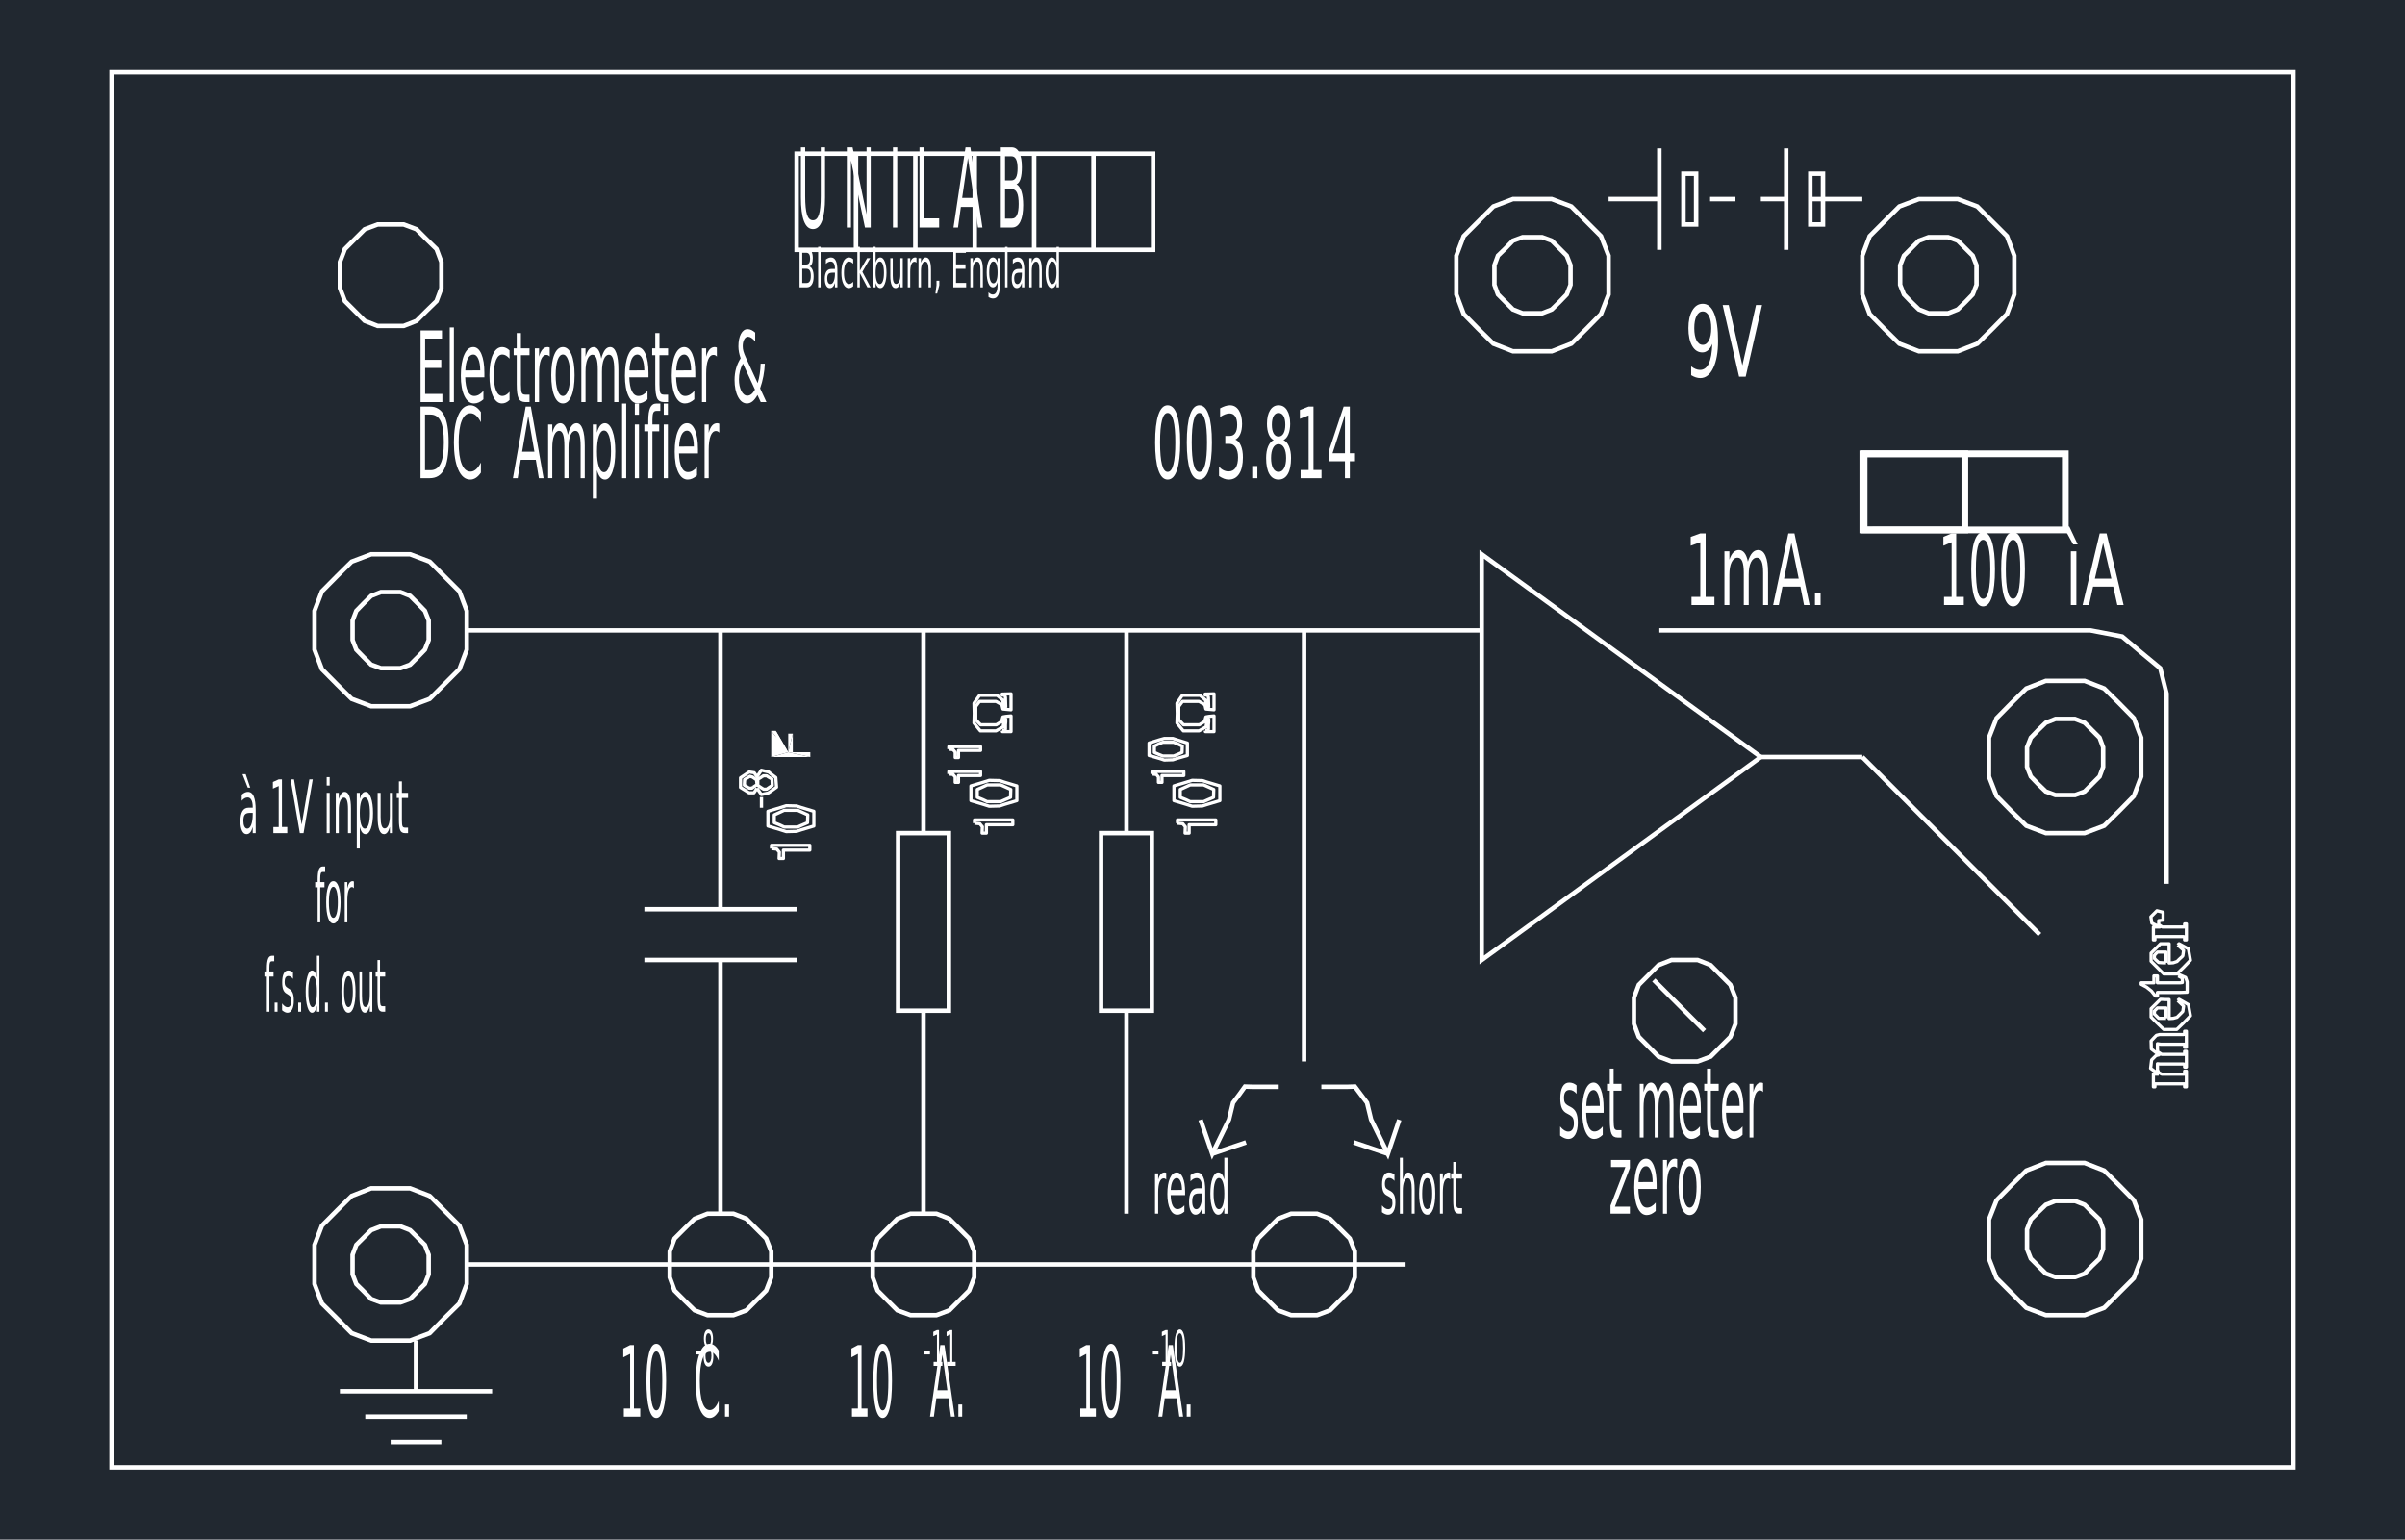 <svg xmlns="http://www.w3.org/2000/svg" width="719.724" height="460.8" viewBox="0 0 539.793 345.6"><defs><style>*{stroke-linejoin:round;stroke-linecap:butt}</style></defs><g id="figure_1"><path id="patch_1" d="M0 345.6h539.793V0H0z" style="fill:#fff"/><g id="axes_1"><path id="patch_2" d="M0 345.6h539.793V0H0z" style="fill:#212830"/><path id="patch_3" d="M25.54 16.714h488.712v312.172H25.541V16.714l-1.005-1.005v314.182h490.72V15.709H24.537z" clip-path="url(#p8bea992f82)" style="fill:#fff"/><path id="patch_4" d="m355.678 73.488-3.287 3.231-4.2 1.637h-8.525l-4.202-1.637-3.286-3.23.006.005-3.229-3.284-1.582-4.2v-8.531l1.581-4.198 3.227-3.227 3.283-3.283 4.198-1.582h8.531l4.198 1.582 3.284 3.283 3.229 3.229 1.636 4.199v8.525l-1.637 4.2-3.225 3.281.704.717 3.382-3.44 1.78-4.57v-8.902l-1.781-4.571-3.378-3.378-3.437-3.437-4.572-1.722h-8.896l-4.573 1.722-3.437 3.437-3.38 3.38-1.721 4.572v8.897l1.72 4.57 3.378 3.436.006.006 3.434 3.375 4.57 1.78h8.902l4.57-1.78 3.433-3.375z" clip-path="url(#p8bea992f82)" style="fill:#fff"/><path id="patch_5" d="m349.638 67.454-1.63 1.577-1.983.782h-4.194l-1.979-.78-1.577-1.579-1.631-1.63-.728-1.977v-4.206l.726-1.972 1.633-1.578 1.577-1.632 1.973-.727h4.205l1.976.728 1.631 1.631 1.578 1.578.78 1.978v4.194l-.782 1.983-1.576 1.63.71.71 1.727-1.786.926-2.346v-4.576l-.927-2.35-1.726-1.725-1.786-1.787-2.352-.866h-4.564l-2.356.868-1.726 1.785-1.785 1.725-.868 2.356v4.564l.867 2.352 1.786 1.787 1.726 1.725 2.35.928h4.576l2.346-.926 1.786-1.727z" clip-path="url(#p8bea992f82)" style="fill:#fff"/><path id="patch_6" d="m446.8 73.488-3.286 3.231-4.201 1.637h-8.525l-4.201-1.637-3.287-3.23.006.005-3.228-3.284-1.582-4.2v-8.531l1.58-4.198 3.227-3.227 3.284-3.283 4.198-1.582h8.531l4.198 1.582 3.284 3.283 3.226 3.227 1.581 4.198v8.531l-1.582 4.2-3.222 3.278.704.717 3.384-3.442 1.72-4.57v-8.897l-1.721-4.572-3.38-3.38-3.437-3.437-4.572-1.722h-8.897l-4.572 1.722-3.437 3.437-3.38 3.38-1.722 4.572v8.897l1.721 4.57 3.378 3.436.006.006 3.434 3.375 4.57 1.78h8.901l4.57-1.78 3.433-3.375z" clip-path="url(#p8bea992f82)" style="fill:#fff"/><path id="patch_7" d="m440.76 67.454-1.63 1.577-1.982.782h-4.195l-1.982-.782-1.63-1.577-1.577-1.63-.782-1.983v-4.194l.78-1.978 1.578-1.578 1.63-1.63 1.977-.729h4.207l1.976.728 1.63 1.631 1.579 1.578.78 1.978v4.194l-.782 1.983-1.576 1.63.71.71 1.727-1.786.926-2.346v-4.576l-.928-2.35-1.725-1.725-1.787-1.787-2.351-.866h-4.564l-2.352.866-1.787 1.787-1.725 1.725-.928 2.35v4.577l.926 2.345 1.727 1.787 1.786 1.727 2.346.926h4.577l2.346-.926 1.786-1.727z" clip-path="url(#p8bea992f82)" style="fill:#fff"/><path id="patch_8" d="m99.392 153.224-3.226 3.226-4.21 1.581h-8.559l-4.188-1.581-3.261-3.228.003.003-3.257-3.284-1.598-4.2v-8.529l1.598-4.2 3.257-3.284-.003.003 3.261-3.228 4.188-1.581h8.559l4.21 1.581 3.226 3.227 3.284 3.283 1.581 4.198v8.531l-1.581 4.198-3.284 3.284.71.71 3.438-3.437 1.722-4.572v-8.897l-1.722-4.572-3.437-3.437-3.38-3.38-4.584-1.722h-8.925l-4.56 1.722-3.413 3.378-.003.004-3.407 3.435-1.74 4.571v8.898l1.74 4.572 3.407 3.435.003.004 3.413 3.378 4.56 1.722h8.925l4.584-1.722 3.38-3.38z" clip-path="url(#p8bea992f82)" style="fill:#fff"/><path id="patch_9" d="m93.357 147.186-1.585 1.574-1.995.729h-4.196l-2-.73-1.59-1.574.005.006-1.596-1.634-.761-1.981v-4.198l.76-1.981 1.597-1.635-.006.006 1.595-1.578 2.002-.782h4.185l1.996.781 1.589 1.579-.007-.008 1.582 1.637.782 1.982v4.195l-.782 1.982-1.575 1.63.708.712 1.728-1.787.926-2.346v-4.577l-.926-2.346-1.721-1.78-.007-.007-1.737-1.725-2.367-.927h-4.563l-2.372.927-1.742 1.724-.006.006-1.742 1.783-.902 2.348v4.571l.902 2.348 1.742 1.783.006.006 1.746 1.729 2.374.865h4.551l2.368-.866 1.742-1.729z" clip-path="url(#p8bea992f82)" style="fill:#fff"/><path id="patch_10" d="m99.39 295.549-3.226 3.281-4.208 1.58h-8.559l-4.186-1.58-3.26-3.283-.003-.003-3.255-3.226-1.597-4.198v-8.585l1.597-4.142 3.258-3.286-.003.004 3.263-3.23 4.19-1.637h8.552l4.21 1.636 3.23 3.229 3.284 3.284 1.58 4.142v8.585l-1.58 4.196-3.288 3.232.717.704 3.433-3.375 1.723-4.574v-8.955l-1.723-4.515-3.436-3.436-3.378-3.378-4.583-1.78H83.21l-4.559 1.78-3.411 3.377-.003.003-3.406 3.435-1.74 4.514v8.956l1.74 4.573 3.409 3.38-.003-.003 3.414 3.438 4.562 1.722h8.925l4.586-1.723 3.38-3.439z" clip-path="url(#p8bea992f82)" style="fill:#fff"/><path id="patch_11" d="m93.35 289.514-1.582 1.626-1.99.728H85.58l-1.996-.728-1.589-1.627-.006-.006-1.592-1.575-.759-1.977v-4.201l.76-2.033 1.591-1.574 1.595-1.578 2.002-.782h4.186l1.996.782 1.589 1.578-.002-.001 1.577 1.576.782 2.034v4.197l-.78 1.978-1.583 1.583.72.7 1.72-1.72.928-2.35v-4.574l-.926-2.408-1.727-1.727-.001-.001-1.737-1.725-2.367-.927h-4.563l-2.372.927-1.742 1.724-1.748 1.73-.902 2.41v4.569l.904 2.352 1.746 1.727-.006-.006 1.748 1.79 2.378.867h4.551l2.373-.867 1.743-1.79z" clip-path="url(#p8bea992f82)" style="fill:#fff"/><path id="patch_12" d="m475.276 181.696-3.284 3.23-4.2 1.581h-8.532l-4.2-1.582-3.285-3.229.006.007-3.23-3.287-1.637-4.201v-8.525l1.636-4.201 3.231-3.287-.006.006 3.287-3.23 4.2-1.637h8.525l4.202 1.637 3.286 3.23-.006-.006 3.23 3.285 1.581 4.2v8.531l-1.582 4.2-3.223 3.278.705.717 3.383-3.442 1.722-4.57v-8.897l-1.722-4.57-3.377-3.436-.006-.006-3.434-3.376-4.57-1.78h-8.9l-4.57 1.78-3.433 3.376-.006.006-3.376 3.434-1.78 4.57v8.901l1.78 4.569 3.376 3.434.006.006 3.436 3.377 4.57 1.722h8.897l4.57-1.722 3.436-3.377z" clip-path="url(#p8bea992f82)" style="fill:#fff"/><path id="patch_13" d="m469.18 175.663-1.574 1.573-1.977.728h-4.206l-1.98-.73-1.627-1.571-1.576-1.631-.783-1.982v-4.195l.783-1.982 1.576-1.63 1.63-1.577 1.983-.783h4.194l1.979.781 1.578 1.578 1.63 1.63.728 1.977v4.206l-.728 1.977-1.63 1.63.71.71 1.786-1.786.867-2.351v-4.565l-.867-2.352-1.786-1.786-1.725-1.725-2.35-.928h-4.577l-2.346.926-1.786 1.727-1.727 1.786-.926 2.346v4.577l.926 2.346 1.727 1.786 1.79 1.731 2.348.865h4.564l2.352-.866 1.73-1.73z" clip-path="url(#p8bea992f82)" style="fill:#fff"/><path id="patch_14" d="m475.273 289.85-3.283 3.284-4.198 1.581h-8.532l-4.198-1.58-3.284-3.284-3.228-3.229-1.636-4.199v-8.58l1.636-4.145 3.231-3.288-.006.007 3.287-3.231 4.2-1.637h8.525l4.202 1.637 3.286 3.23-.006-.006 3.23 3.286 1.581 4.143v8.587l-1.581 4.198-3.227 3.227.71.71 3.38-3.38 1.723-4.572v-8.955l-1.722-4.513-3.377-3.435-.006-.006-3.434-3.375-4.57-1.78h-8.9l-4.57 1.78-3.433 3.375-.006.006-3.375 3.433-1.78 4.512v8.961l1.78 4.571 3.378 3.378 3.437 3.437 4.572 1.722h8.897l4.572-1.722 3.437-3.437z" clip-path="url(#p8bea992f82)" style="fill:#fff"/><path id="patch_15" d="m469.18 283.814-1.578 1.632-1.973.727h-4.206l-1.976-.729-1.63-1.63-1.579-1.578-.78-1.978v-4.196l.782-2.035 1.576-1.577-.006.006 1.637-1.582 1.982-.782h4.194l1.979.78 1.578 1.578.006.006 1.624 1.57.728 2.03v4.208l-.726 1.972-1.632 1.578.71.71 1.785-1.725.868-2.356v-4.563l-.867-2.414-1.792-1.733.006.006-1.725-1.725-2.35-.928h-4.577l-2.346.926-1.78 1.721-.006.006-1.727 1.727-.926 2.408v4.574l.927 2.35 1.726 1.725 1.786 1.787 2.352.866h4.564l2.356-.868 1.726-1.785z" clip-path="url(#p8bea992f82)" style="fill:#fff"/><path id="patch_16" d="M104.76 142.007h227.806v-1.004H104.759z" clip-path="url(#p8bea992f82)" style="fill:#fff"/><path id="patch_17" d="M104.76 284.33h210.72v-1.005H104.76z" clip-path="url(#p8bea992f82)" style="fill:#fff"/><path id="patch_18" d="M161.209 141.505v62.088h-16.584v1.004h34.171v-1.004h-34.17v1.004h17.587v-63.092z" clip-path="url(#p8bea992f82)" style="fill:#fff"/><path id="patch_19" d="M144.625 215.988h34.171v-1.005H161.21v57.454h1.004v-56.45h16.583v-1.004h-34.17z" clip-path="url(#p8bea992f82)" style="fill:#fff"/><path id="patch_20" d="M206.77 141.505v45.002h-5.695v40.87h12.395v-40.87h-6.198v1.005h5.193v38.861H202.08v-38.861h5.696v-46.007z" clip-path="url(#p8bea992f82)" style="fill:#fff"/><path id="patch_21" d="M206.77 226.876v45.561h1.005v-45.561z" clip-path="url(#p8bea992f82)" style="fill:#fff"/><path id="patch_22" d="M252.331 141.505v45.002h-5.695v40.87h12.395v-40.87h-6.197v1.005h5.192v38.861h-10.385v-38.861h5.695v-46.007z" clip-path="url(#p8bea992f82)" style="fill:#fff"/><path id="patch_23" d="M252.331 226.876v45.561h1.005v-45.561z" clip-path="url(#p8bea992f82)" style="fill:#fff"/><path id="patch_24" d="M292.198 141.505v96.76h1.004v-96.76z" clip-path="url(#p8bea992f82)" style="fill:#fff"/><path id="patch_25" d="M332.064 123.434v93.038l64.003-46.548-64.003-46.49 1.004 1.971 61.29 44.52-61.29 44.574v-89.094z" clip-path="url(#p8bea992f82)" style="fill:#fff"/><path id="patch_26" d="M395.213 170.426h22.78v-1.004h-22.78z" clip-path="url(#p8bea992f82)" style="fill:#fff"/><path id="patch_27" d="m417.638 170.279 39.81 39.866.71-.71-39.81-39.866z" clip-path="url(#p8bea992f82)" style="fill:#fff"/><path id="patch_28" d="M419.146 102.62H462.8v15.58h-43.655v-15.58l-1.507-1.507v18.593h46.67v-18.593h-46.67z" clip-path="url(#p8bea992f82)" style="fill:#fff"/><path id="patch_29" d="M418.86 102.62h21.389v15.58H418.86v-15.58l-1.507-1.507v18.593h24.401v-18.593h-24.401z" clip-path="url(#p8bea992f82)" style="fill:#fff"/><path id="patch_30" d="M179.755 33.065h.964v10.937q0 2.893.411 4.167.413 1.269 1.34 1.269.92 0 1.333-1.27.413-1.273.413-4.166V33.065h.963v11.238q0 3.518-.687 5.316-.684 1.798-2.022 1.798-1.344 0-2.03-1.798-.685-1.798-.685-5.316V33.065zm10.312 0h1.29l3.142 15.057V33.065h.93v18h-1.291l-3.14-15.056v15.057h-.931v-18zm10.359 0h.958v18h-.958v-18zm5.955 0h.958v15.952h3.45v2.049h-4.408v-18zm10.873 2.4-1.301 8.958h2.605l-1.304-8.958zm-.542-2.4h1.087l2.7 18h-.996l-.646-4.617h-3.193l-.645 4.618h-1.012l2.705-18zm8.869 9.406v6.593h1.538q.773 0 1.145-.814.374-.814.374-2.489 0-1.69-.374-2.488-.372-.802-1.145-.802h-1.538zm0-7.404v5.424H227q.701 0 1.044-.667.345-.671.345-2.045 0-1.361-.345-2.037-.343-.675-1.044-.675h-1.42zm-.958-2.002h2.449q1.096 0 1.689 1.157.593 1.158.593 3.291 0 1.655-.303 2.631-.304.976-.893 1.215.707.386 1.1 1.613.39 1.223.39 3.055 0 2.412-.645 3.727-.645 1.312-1.837 1.312h-2.543v-18z" clip-path="url(#p8bea992f82)" style="fill:#fff"/><path id="patch_31" d="M179.299 34.995h79.012v20.58H179.3v-20.58l-1.005-1.004V56.58h81.022V33.99h-81.022z" clip-path="url(#p8bea992f82)" style="fill:#fff"/><path id="patch_32" d="M191.62 34.493v21.585h1.005V34.493z" clip-path="url(#p8bea992f82)" style="fill:#fff"/><path id="patch_33" d="M204.948 34.493v21.585h1.004V34.493z" clip-path="url(#p8bea992f82)" style="fill:#fff"/><path id="patch_34" d="M218.274 34.493v21.585h1.005V34.493z" clip-path="url(#p8bea992f82)" style="fill:#fff"/><path id="patch_35" d="M231.6 34.493v21.585h1.005V34.493z" clip-path="url(#p8bea992f82)" style="fill:#fff"/><path id="patch_36" d="M244.928 34.493v21.585h1.004V34.493z" clip-path="url(#p8bea992f82)" style="fill:#fff"/><path id="patch_37" d="M180.058 60.333v3.201h.97q.486 0 .72-.395.236-.395.236-1.208 0-.82-.236-1.208-.234-.39-.72-.39h-.97zm0-3.594v2.633h.894q.442 0 .659-.324.217-.326.217-.993 0-.66-.217-.988-.217-.328-.659-.328h-.894zm-.604-.972h1.543q.691 0 1.064.562.374.561.374 1.597 0 .804-.19 1.278-.192.474-.564.59.446.187.693.783.247.593.247 1.483 0 1.17-.407 1.81-.406.636-1.157.636h-1.603v-8.74zm4.177-.37h.55v9.11h-.55v-9.11zm3.223 5.815q-.667 0-.924.297-.257.298-.257 1.02 0 .573.193.91.193.335.524.335.459 0 .735-.635.277-.635.277-1.688v-.24h-.548zm1.098-.446v3.74h-.55v-.994q-.189.595-.47.88-.281.285-.688.285-.514 0-.818-.566-.303-.565-.303-1.513 0-1.105.378-1.667t1.128-.562h.773v-.107q0-.744-.25-1.15-.25-.407-.701-.407-.287 0-.56.135-.272.135-.522.405v-.997q.3-.228.585-.34.284-.115.553-.115.727 0 1.086.738.359.736.359 2.235zm3.542-2.564v1.007q-.233-.253-.467-.378-.235-.126-.474-.126-.536 0-.832.665-.296.663-.296 1.864 0 1.2.296 1.866.296.663.832.663.24 0 .474-.126.234-.125.467-.378v.996q-.23.21-.477.315-.246.107-.524.107-.757 0-1.203-.931-.445-.931-.445-2.512 0-1.603.45-2.521.45-.92 1.234-.92.254 0 .496.103.242.101.47.306zm.936-2.804h.553v5.38l1.642-2.827h.702l-1.776 3.066 1.851 3.49h-.717l-1.702-3.202v3.201h-.553v-9.108zm5.971 5.836q0-1.187-.25-1.864-.25-.676-.686-.676-.437 0-.687.676-.25.677-.25 1.864 0 1.188.25 1.864.25.676.687.676.437 0 .686-.676.25-.676.25-1.864zm-1.872-2.289q.174-.584.438-.867.265-.285.632-.285.61 0 .991.948.382.948.382 2.493t-.382 2.495q-.38.948-.99.948-.368 0-.633-.285-.264-.285-.438-.869v.983h-.553v-9.108h.553v3.547zm3.298 2.975v-3.97h.55v3.928q0 .931.185 1.398.185.464.557.464.444 0 .703-.556.26-.556.26-1.517V57.95h.55v6.555h-.55V63.5q-.2.597-.466.888-.264.29-.614.29-.577 0-.876-.703-.299-.702-.299-2.054zm1.384-4.127zm4.493 1.163q-.092-.104-.201-.153-.11-.05-.24-.05-.467 0-.717.593-.25.594-.25 1.706v3.454h-.553v-6.555h.553v1.019q.174-.598.452-.886.278-.29.676-.29.057 0 .125.014.07.013.153.043l.002 1.105zm3.255 1.593v3.957h-.55v-3.922q0-.93-.186-1.392-.186-.462-.556-.462-.446 0-.703.556-.258.555-.258 1.515v3.705h-.553v-6.555h.553v1.019q.198-.592.465-.885.268-.292.618-.292.577 0 .873.699.297.699.297 2.057zm1.237 2.47h.63v1.008l-.49 1.873h-.385l.245-1.873v-1.008zm3.776-7.252h2.822v.996h-2.218v2.587h2.125v.994h-2.125v3.168h2.272v.994h-2.876v-8.74zm6.629 4.782v3.957h-.55v-3.922q0-.93-.186-1.392-.186-.462-.556-.462-.446 0-.703.556-.257.555-.257 1.515v3.705h-.553v-6.555h.553v1.019q.198-.592.465-.885.268-.292.618-.292.577 0 .872.699.297.699.297 2.057zm3.3.603q0-1.171-.247-1.813-.246-.645-.692-.645-.442 0-.689.645-.246.642-.246 1.813 0 1.165.246 1.81.247.643.69.643.445 0 .691-.644.247-.644.247-1.81zm.55 2.541q0 1.673-.38 2.49-.379.816-1.162.816-.29 0-.548-.084-.257-.084-.499-.26v-1.047q.242.256.478.378.237.124.482.124.541 0 .81-.553.269-.552.269-1.67v-.534q-.17.58-.436.867-.266.286-.638.286-.615 0-.992-.917-.377-.92-.377-2.437 0-1.521.377-2.44t.992-.919q.372 0 .638.287.266.286.436.865v-.994h.55v5.742zm1.133-8.295h.55v9.108h-.55v-9.108zm3.224 5.814q-.667 0-.925.297-.257.298-.257 1.02 0 .573.193.91.193.335.525.335.458 0 .734-.635.277-.635.277-1.688v-.24h-.547zm1.097-.446v3.74h-.55v-.994q-.189.595-.47.88-.281.285-.688.285-.514 0-.818-.566-.303-.565-.303-1.513 0-1.105.378-1.667.379-.562 1.129-.562h.772v-.107q0-.744-.25-1.15-.25-.407-.701-.407-.287 0-.56.135-.272.135-.522.405v-.997q.301-.228.585-.34.284-.115.553-.115.727 0 1.086.738.359.736.359 2.235zm3.917-.217v3.957h-.55v-3.922q0-.93-.186-1.392-.186-.462-.556-.462-.446 0-.703.556-.257.555-.257 1.515v3.705h-.553v-6.555h.553v1.019q.198-.592.464-.885.268-.292.619-.292.576 0 .872.699.297.699.297 2.057zm3.3-1.604v-3.547h.55v9.108h-.55v-.983q-.173.584-.439.87-.264.284-.635.284-.606 0-.988-.948-.38-.95-.38-2.495 0-1.545.38-2.493.382-.948.988-.948.371 0 .635.285.266.283.439.867zm-1.875 2.29q0 1.187.25 1.863.25.676.686.676.436 0 .687-.676.252-.676.252-1.864 0-1.187-.252-1.864-.25-.676-.687-.676-.436 0-.686.676-.25.677-.25 1.864z" clip-path="url(#p8bea992f82)" style="fill:#fff"/><path id="patch_38" d="m169.386 291.56-2.144 2.143-2.717 1.012h-5.628l-2.72-1.013-2.203-2.147.005.004-2.143-2.142-1.013-2.774v-5.63l1.012-2.717 2.144-2.144-.005.005 2.206-2.15 2.721-1.068h5.62l2.718 1.066 2.147 2.147 2.147 2.147 1.066 2.719v5.62l-1.067 2.776-2.146 2.145.71.71 2.297-2.296 1.21-3.148v-5.998l-1.211-3.09-2.296-2.295-2.295-2.295-3.09-1.212h-6l-3.087 1.21-2.35 2.292-.005.005-2.299 2.298-1.152 3.092v5.989l1.151 3.149 2.3 2.3.004.004 2.354 2.295 3.089 1.15h5.99l3.092-1.151 2.298-2.298z" clip-path="url(#p8bea992f82)" style="fill:#fff"/><path id="patch_39" d="m214.947 291.56-2.143 2.143-2.718 1.012h-5.629l-2.774-1.013-2.143-2.143-2.142-2.142-1.014-2.774v-5.63l1.013-2.717 2.143-2.144 2.146-2.145 2.775-1.068h5.621l2.718 1.066 2.147 2.147 2.147 2.147 1.066 2.719v5.62l-1.067 2.776-2.146 2.145.71.71 2.297-2.296 1.21-3.148v-5.998l-1.211-3.09-2.295-2.295-2.296-2.295-3.09-1.212h-5.998l-3.148 1.21-2.296 2.297-2.298 2.298-1.152 3.092v5.989l1.15 3.149 2.3 2.3 2.3 2.3 3.149 1.15h5.988l3.092-1.152 2.299-2.298z" clip-path="url(#p8bea992f82)" style="fill:#fff"/><path id="patch_40" d="m300.375 291.56-2.144 2.143-2.717 1.012h-5.63l-2.774-1.013-2.142-2.143-2.143-2.142-1.013-2.774v-5.63l1.012-2.717 2.144-2.144 2.146-2.145 2.775-1.068h5.62l2.719 1.066 2.147 2.147 2.147 2.147 1.066 2.719v5.62l-1.067 2.776-2.146 2.145.71.71 2.297-2.296 1.21-3.148v-5.998l-1.212-3.09-2.295-2.295-2.295-2.295-3.09-1.212h-5.998l-3.148 1.21-2.297 2.297-2.298 2.298-1.152 3.092v5.989l1.15 3.149 2.3 2.3 2.3 2.3 3.15 1.15h5.987l3.092-1.152 2.298-2.298z" clip-path="url(#p8bea992f82)" style="fill:#fff"/><path id="patch_41" d="M92.867 300.913V311.8H76.289v1.004h34.165V311.8H76.29v1.004h17.582v-11.892z" clip-path="url(#p8bea992f82)" style="fill:#fff"/><path id="patch_42" d="M81.984 318.5h22.775v-1.004H81.984z" clip-path="url(#p8bea992f82)" style="fill:#fff"/><path id="patch_43" d="M87.68 324.196h11.384v-1.005H87.68z" clip-path="url(#p8bea992f82)" style="fill:#fff"/><path id="patch_44" d="M95.349 69.448 93.2 71.595l-2.7 1.066h-5.642l-2.73-1.067-2.152-2.147-2.145-2.145-1.04-2.718v-5.68l1.04-2.718 2.145-2.145 2.149-2.144 2.729-1.012h5.65l2.7 1.012 2.145 2.144.004.004 2.198 2.143 1.01 2.714v5.685l-1.01 2.714-2.202 2.147.71.71 2.354-2.295 1.153-3.095V58.72l-1.153-3.095-2.358-2.3.004.004-2.298-2.298-3.075-1.152h-6.013l-3.103 1.152-2.304 2.298-2.297 2.297-1.182 3.091v6.052l1.182 3.091 2.297 2.297 2.301 2.296 3.102 1.211h6.022l3.073-1.212 2.295-2.295z" clip-path="url(#p8bea992f82)" style="fill:#fff"/><path id="patch_45" d="M361.042 45.19h11.892V33.296h-1.004v22.78h1.004v-22.78h-1.004v10.888h-10.888z" clip-path="url(#p8bea992f82)" style="fill:#fff"/><path id="patch_46" d="M378.345 39.494h1.843V49.88h-1.843V39.494l-1.005-1.004v12.395h3.852V38.49h-3.852z" clip-path="url(#p8bea992f82)" style="fill:#fff"/><path id="patch_47" d="M406.82 39.494h1.844V49.88h-1.843V39.494l-1.005-1.004v12.395h3.852V38.49h-3.852z" clip-path="url(#p8bea992f82)" style="fill:#fff"/><path id="patch_48" d="M395.213 45.19h6.197V33.296h-1.004v22.78h1.004v-22.78h-1.004v10.888h-5.193z" clip-path="url(#p8bea992f82)" style="fill:#fff"/><path id="patch_49" d="M383.822 45.19h5.696v-1.005h-5.696z" clip-path="url(#p8bea992f82)" style="fill:#fff"/><path id="patch_50" d="M406.603 45.19h11.39v-1.005h-11.39z" clip-path="url(#p8bea992f82)" style="fill:#fff"/><path id="patch_51" d="M372.432 142.007h96.713l6.944 1.334 4.171 3.503.003.003 4.144 3.426 1.37 5.475V198.4h1.004v-42.776l-1.479-5.915-4.399-3.636.003.002-4.371-3.672-7.294-1.4h-96.808z" clip-path="url(#p8bea992f82)" style="fill:#fff"/><path id="patch_52" d="M379.58 84.22v-1.981q.492.389.994.592.505.203.99.203 1.292 0 1.972-1.446.682-1.447.78-4.4-.375.927-.951 1.423-.575.496-1.271.496-1.447 0-2.29-1.457-.844-1.46-.844-3.992 0-2.473.879-3.968.878-1.499 2.337-1.499 1.674 0 2.555 2.14.882 2.135.882 6.203 0 3.8-1.083 6.066-1.08 2.267-2.908 2.267-.492 0-.996-.162-.502-.162-1.046-.486zm2.596-6.814q.879 0 1.391-1 .515-1.002.515-2.748 0-1.733-.515-2.739-.512-1.006-1.39-1.006-.88 0-1.392 1.006-.512 1.006-.512 2.739 0 1.746.512 2.749.513.999 1.391.999zm8.151 7.147-3.68-16.073h1.361l3.057 13.531 3.061-13.53h1.356l-3.675 16.072h-1.48z" clip-path="url(#p8bea992f82)" style="fill:#fff"/><path id="patch_53" d="M379.649 133.98h1.975v-12.262l-2.15.775v-1.981l2.139-.775h1.209v14.244h1.975v1.829h-5.148v-1.83zm12.657-7.912q.414-1.336.989-1.97.575-.634 1.353-.634 1.048 0 1.617 1.32.569 1.315.569 3.747v7.279h-1.108v-7.213q0-1.733-.342-2.57-.342-.84-1.04-.84-.857 0-1.356 1.023-.496 1.02-.496 2.786v6.814h-1.107v-7.213q0-1.743-.341-2.577-.342-.834-1.054-.834-.845 0-1.344 1.027-.496 1.027-.496 2.783v6.814h-1.107v-12.057h1.107v1.874q.378-1.109.905-1.636.527-.527 1.25-.527.733 0 1.244.668.512.665.757 1.936zm9.762-4.188-1.642 7.998h3.288l-1.646-7.998zm-.684-2.143h1.371l3.407 16.073h-1.257l-.814-4.123h-4.03l-.814 4.123h-1.276l3.413-16.073zm5.976 13.338h1.265v2.735h-1.265v-2.735z" clip-path="url(#p8bea992f82)" style="fill:#fff"/><path id="patch_54" d="M436.332 133.98h1.702v-12.262l-1.852.775v-1.981l1.842-.775h1.041v14.244h1.702v1.829h-4.435v-1.83zm8.767-12.81q-.804 0-1.21 1.653-.404 1.65-.404 4.968 0 3.303.404 4.957.406 1.653 1.21 1.653.81 0 1.214-1.653.406-1.654.406-4.957 0-3.318-.406-4.968-.404-1.653-1.214-1.653zm0-1.722q1.295 0 1.979 2.139.683 2.135.683 6.204 0 4.058-.683 6.197-.684 2.135-1.98 2.135-1.293 0-1.976-2.135-.684-2.14-.684-6.197 0-4.069.684-6.204.683-2.14 1.977-2.14zm6.72 1.722q-.804 0-1.21 1.653-.404 1.65-.404 4.968 0 3.303.404 4.957.406 1.653 1.21 1.653.81 0 1.215-1.653.405-1.654.405-4.957 0-3.318-.405-4.968-.405-1.653-1.215-1.653zm0-1.722q1.295 0 1.979 2.139.683 2.135.683 6.204 0 4.058-.683 6.197-.684 2.135-1.98 2.135-1.293 0-1.976-2.135-.684-2.14-.684-6.197 0-4.069.684-6.204.683-2.14 1.977-2.14z" clip-path="url(#p8bea992f82)" style="fill:#fff"/><path id="patch_55" d="m464.44 118.177 1.898 4.026h-1.03l-2.193-4.026h1.326zm.356 5.576h1.238v12.057h-1.238v-12.057zm.62-.289zm6.62-1.584-1.844 7.998h3.694l-1.85-7.998zm-.768-2.143h1.542l3.827 16.073h-1.412l-.915-4.123h-4.527l-.915 4.123h-1.434l3.834-16.073z" clip-path="url(#p8bea992f82)" style="fill:#fff"/><path id="patch_56" d="M262.081 92.694q-.85 0-1.28 1.654-.428 1.65-.428 4.967 0 3.303.428 4.957.43 1.653 1.28 1.653.858 0 1.286-1.653.43-1.654.43-4.957 0-3.317-.43-4.967-.428-1.654-1.286-1.654zm0-1.722q1.371 0 2.094 2.139.723 2.136.723 6.204 0 4.058-.723 6.197-.723 2.136-2.094 2.136-1.369 0-2.092-2.136-.723-2.14-.723-6.197 0-4.068.723-6.204.723-2.14 2.092-2.14zm7.112 1.722q-.85 0-1.28 1.654-.428 1.65-.428 4.967 0 3.303.428 4.957.43 1.653 1.28 1.653.858 0 1.286-1.653.43-1.654.43-4.957 0-3.317-.43-4.967-.428-1.654-1.286-1.654zm0-1.722q1.371 0 2.094 2.139.723 2.136.723 6.204 0 4.058-.723 6.197-.723 2.136-2.094 2.136-1.37 0-2.092-2.136-.723-2.14-.723-6.197 0-4.068.723-6.204.723-2.14 2.092-2.14zm8.095 7.695q.791.334 1.235 1.392.445 1.054.445 2.604 0 2.377-.83 3.682-.829 1.303-2.357 1.303-.512 0-1.055-.2-.543-.2-1.121-.6v-2.097q.457.527 1.002.795.547.269 1.142.269 1.036 0 1.58-.806.542-.806.542-2.346 0-1.423-.504-2.222-.505-.802-1.405-.802h-.95V97.85h.994q.812 0 1.244-.64.431-.642.431-1.847 0-1.237-.445-1.898-.444-.665-1.274-.665-.454 0-.972.196-.52.193-1.14.6V91.66q.628-.345 1.176-.517.549-.172 1.034-.172 1.256 0 1.986 1.126.732 1.123.732 3.038 0 1.337-.388 2.257-.388.92-1.102 1.274zm3.77 5.932h1.153v2.735h-1.152V104.6zm5.912-4.898q-.786 0-1.237.83-.449.83-.449 2.28 0 1.454.45 2.284.45.83 1.236.83t1.238-.833q.454-.837.454-2.28 0-1.451-.45-2.281-.45-.83-1.242-.83zm-1.102-.924q-.71-.344-1.106-1.302-.395-.96-.395-2.339 0-1.925.696-3.045.696-1.12 1.907-1.12 1.217 0 1.91 1.12.694 1.12.694 3.045 0 1.378-.397 2.34-.394.957-1.098 1.301.796.366 1.24 1.433.445 1.065.445 2.601 0 2.34-.723 3.59-.723 1.247-2.071 1.247-1.347 0-2.072-1.247-.723-1.25-.723-3.59 0-1.536.447-2.6.45-1.068 1.246-1.434zm-.404-3.434q0 1.247.395 1.946.396.7 1.11.7.712 0 1.112-.7.401-.699.401-1.946 0-1.25-.401-1.95-.4-.699-1.111-.699-.715 0-1.111.7-.395.699-.395 1.95zm6.452 10.162h1.8V93.242l-1.96.775v-1.98l1.95-.776h1.102v14.244h1.8v1.83h-4.692v-1.83zm9.95-12.35-2.784 8.581h2.784v-8.58zm-.29-1.894h1.387v10.475h1.163v1.809h-1.163v3.79h-1.097v-3.79h-3.679v-2.098l3.389-10.186z" clip-path="url(#p8bea992f82)" style="fill:#fff"/><path id="patch_57" d="m385.802 234.608-2.143 2.143-2.718 1.013h-5.684l-2.718-1.013-2.144-2.143-2.143-2.144-1.013-2.717v-5.685l1.013-2.718 2.143-2.143 2.147-2.147 2.719-1.066h5.676l2.718 1.066 2.147 2.147 2.147 2.147 1.066 2.718v5.676l-1.066 2.719-2.147 2.147.71.71 2.296-2.295 1.212-3.09v-6.057l-1.212-3.09-2.295-2.296-2.296-2.295-3.09-1.212h-6.056l-3.09 1.212-2.296 2.295-2.298 2.299-1.152 3.092v6.047l1.152 3.091 2.298 2.299 2.298 2.298 3.092 1.152h6.047l3.092-1.152 2.299-2.298z" clip-path="url(#p8bea992f82)" style="fill:#fff"/><path id="patch_58" d="m370.824 220.34 11.39 11.39.71-.71-11.39-11.39z" clip-path="url(#p8bea992f82)" style="fill:#fff"/><path id="patch_59" d="M353.854 243.65v1.874q-.36-.43-.75-.644-.389-.217-.807-.217-.635 0-.952.45-.317.452-.317 1.358 0 .689.226 1.082.227.392.914.747l.292.152q.907.451 1.29 1.274.383.824.383 2.298 0 1.68-.573 2.663-.572.978-1.573.978-.417 0-.869-.19-.452-.189-.952-.564v-2.047q.473.572.931.858.458.283.91.283.601 0 .924-.48.325-.478.325-1.35 0-.806-.234-1.236-.233-.43-1.026-.83l-.297-.162q-.792-.386-1.144-1.189-.352-.802-.352-2.2 0-1.703.52-2.626.518-.926 1.473-.926.472 0 .888.162.418.158.77.482zm6.076 5.177v.968h-3.921q.056 2.046.53 3.118.475 1.07 1.323 1.07.491 0 .952-.278.462-.28.917-.84v1.873q-.46.452-.942.69-.482.237-.977.237-1.243 0-1.968-1.678-.725-1.68-.725-4.547 0-2.959.688-4.695.688-1.74 1.857-1.74 1.047 0 1.656 1.568.61 1.564.61 4.254zm-.853-.582q-.009-1.622-.392-2.59-.382-.972-1.012-.972-.714 0-1.142.937-.429.937-.494 2.639l3.04-.014zm3.095-8.374v3.424h1.756v1.54h-1.756v6.545q0 1.474.174 1.894.173.42.707.42h.875v1.657h-.875q-.987 0-1.363-.854-.375-.858-.375-3.117v-6.545h-.626v-1.54h.626v-3.424h.857zm9.935 5.739q.32-1.337.765-1.97.445-.634 1.047-.634.811 0 1.251 1.319.44 1.316.44 3.748v7.278h-.856v-7.213q0-1.732-.266-2.57-.264-.84-.805-.84-.663 0-1.048 1.023-.384 1.02-.384 2.787v6.813h-.857v-7.213q0-1.743-.264-2.576-.264-.834-.816-.834-.654 0-1.04 1.027-.383 1.026-.383 2.783v6.813h-.857v-12.056h.857v1.874q.292-1.11.7-1.636.407-.527.968-.527.566 0 .962.668.396.665.586 1.936zm9.643 3.217v.968h-3.92q.056 2.046.53 3.118.475 1.07 1.323 1.07.491 0 .952-.278.461-.28.917-.84v1.873q-.46.452-.942.69-.482.237-.977.237-1.243 0-1.968-1.678-.725-1.68-.725-4.547 0-2.959.688-4.695.688-1.74 1.857-1.74 1.046 0 1.656 1.568.61 1.564.61 4.254zm-.852-.582q-.01-1.622-.392-2.59-.382-.972-1.013-.972-.713 0-1.141.937-.429.937-.494 2.639l3.04-.014zm3.095-8.374v3.424h1.756v1.54h-1.756v6.545q0 1.474.174 1.894.173.42.707.42h.875v1.657h-.875q-.988 0-1.363-.854-.375-.858-.375-3.117v-6.545h-.626v-1.54h.626v-3.424h.857zm7.317 8.956v.968h-3.92q.056 2.046.53 3.118.475 1.07 1.323 1.07.49 0 .952-.278.461-.28.916-.84v1.873q-.46.452-.941.69-.482.237-.977.237-1.243 0-1.968-1.678-.725-1.68-.725-4.547 0-2.959.688-4.695.688-1.74 1.856-1.74 1.047 0 1.657 1.568.609 1.564.609 4.254zm-.853-.582q-.009-1.622-.391-2.59-.383-.972-1.013-.972-.713 0-1.142.937-.428.937-.493 2.639l3.04-.014zm5.26-3.1q-.145-.193-.314-.283-.169-.093-.372-.093-.723 0-1.11 1.092-.387 1.092-.387 3.138v6.352h-.858v-12.056h.858v1.874q.27-1.099.7-1.63.43-.533 1.048-.533.087 0 .194.027.107.024.236.08l.004 2.032z" clip-path="url(#p8bea992f82)" style="fill:#fff"/><path id="patch_60" d="M361.589 260.38h4.233v1.809l-3.351 8.667h3.351v1.581h-4.354v-1.809l3.353-8.666h-3.232v-1.581zm10.236 5.533v.968h-4.099q.06 2.046.555 3.117.496 1.071 1.383 1.071.513 0 .995-.279t.958-.84v1.874q-.48.451-.984.689-.504.237-1.022.237-1.299 0-2.057-1.677-.758-1.681-.758-4.547 0-2.96.72-4.695.719-1.74 1.94-1.74 1.095 0 1.732 1.568.637 1.563.637 4.254zm-.891-.582q-.01-1.623-.41-2.59-.4-.972-1.058-.972-.746 0-1.194.937-.448.937-.516 2.638l3.178-.013zm5.497-3.1q-.15-.194-.327-.283-.177-.093-.39-.093-.756 0-1.16 1.092-.405 1.092-.405 3.138v6.352h-.896v-12.056h.896v1.873q.282-1.098.732-1.629.451-.534 1.096-.534.091 0 .203.028.112.024.246.079l.005 2.032zm2.814-.462q-.716 0-1.133 1.243-.417 1.244-.417 3.407 0 2.163.414 3.407.415 1.243 1.136 1.243.713 0 1.128-1.247.417-1.25.417-3.403 0-2.143-.417-3.396-.415-1.254-1.128-1.254zm0-1.678q1.162 0 1.826 1.681.665 1.678.665 4.647 0 2.96-.665 4.647-.664 1.684-1.826 1.684-1.167 0-1.83-1.684-.66-1.688-.66-4.647 0-2.97.66-4.647.663-1.68 1.83-1.68z" clip-path="url(#p8bea992f82)" style="fill:#fff"/><path id="patch_61" d="M94.392 74.176H99.2v1.832h-3.78v4.757h3.621v1.83h-3.62v5.824h3.87v1.83h-4.899V74.176zm6.549-.679h.937v16.752h-.937V73.497zm7.776 10.227v.968h-4.308q.062 2.046.583 3.118.521 1.071 1.454 1.071.539 0 1.046-.279.506-.279 1.007-.84v1.873q-.505.452-1.035.69-.53.237-1.074.237-1.365 0-2.162-1.678-.797-1.68-.797-4.547 0-2.959.756-4.695.756-1.74 2.04-1.74 1.15 0 1.82 1.568.67 1.564.67 4.254zm-.937-.582q-.01-1.622-.43-2.59-.42-.972-1.113-.972-.784 0-1.255.937-.47.937-.542 2.639l3.34-.014zm6.58-4.488v1.853q-.398-.465-.798-.696-.399-.23-.806-.23-.913 0-1.418 1.222-.503 1.22-.503 3.428t.503 3.43q.505 1.22 1.418 1.22.407 0 .806-.23.4-.232.797-.697v1.833q-.392.386-.813.579-.419.196-.893.196-1.289 0-2.048-1.712-.758-1.712-.758-4.62 0-2.948.766-4.636.767-1.691 2.102-1.691.432 0 .844.19.412.185.8.56zm2.556-3.886v3.424h1.929v1.54h-1.93v6.545q0 1.474.191 1.894.19.42.777.42h.962v1.658h-.962q-1.085 0-1.497-.855-.412-.857-.412-3.117v-6.545h-.688v-1.54h.688v-3.424h.942zm6.466 5.274q-.158-.193-.344-.283-.186-.093-.409-.093-.795 0-1.22 1.092-.426 1.092-.426 3.139v6.352h-.941V78.192h.941v1.874q.297-1.099.77-1.63.474-.533 1.152-.533.096 0 .213.027.117.024.26.08l.004 2.032zm2.958-.462q-.753 0-1.191 1.244-.439 1.243-.439 3.407 0 2.163.436 3.406.436 1.244 1.194 1.244.75 0 1.186-1.247.439-1.25.439-3.403 0-2.143-.439-3.397-.436-1.254-1.186-1.254zm0-1.677q1.222 0 1.92 1.68.699 1.678.699 4.648 0 2.959-.7 4.647-.697 1.684-1.919 1.684-1.227 0-1.923-1.684-.694-1.688-.694-4.647 0-2.97.694-4.647.696-1.681 1.923-1.681zm8.611 2.604q.352-1.337.841-1.97.489-.634 1.15-.634.892 0 1.376 1.32.484 1.315.484 3.747v7.279h-.942v-7.214q0-1.732-.292-2.57-.29-.84-.884-.84-.729 0-1.153 1.023-.422 1.02-.422 2.787v6.814h-.941v-7.214q0-1.743-.29-2.576-.29-.834-.897-.834-.718 0-1.142 1.027-.422 1.026-.422 2.783v6.814h-.942V78.192h.942v1.874q.32-1.11.77-1.636.447-.527 1.063-.527.623 0 1.058.668.435.665.643 1.936zm10.598 3.217v.968h-4.309q.062 2.046.584 3.118.521 1.071 1.453 1.071.54 0 1.046-.279.507-.279 1.007-.84v1.873q-.505.452-1.034.69-.53.237-1.074.237-1.366 0-2.163-1.678-.796-1.68-.796-4.547 0-2.959.756-4.695.756-1.74 2.04-1.74 1.15 0 1.82 1.568.67 1.564.67 4.254zm-.937-.582q-.01-1.622-.43-2.59-.42-.972-1.113-.972-.784 0-1.255.937-.471.937-.543 2.639l3.34-.014zm3.401-8.374v3.424h1.93v1.54h-1.93v6.545q0 1.474.19 1.894.192.42.778.42h.962v1.658h-.962q-1.085 0-1.497-.855-.413-.857-.413-3.117v-6.545h-.687v-1.54h.687v-3.424h.942zm8.04 8.956v.968h-4.308q.062 2.046.584 3.118.521 1.071 1.453 1.071.54 0 1.046-.279.507-.279 1.008-.84v1.873q-.506.452-1.035.69-.53.237-1.074.237-1.366 0-2.162-1.678-.797-1.68-.797-4.547 0-2.959.756-4.695.756-1.74 2.04-1.74 1.15 0 1.82 1.568.67 1.564.67 4.254zm-.936-.582q-.01-1.622-.43-2.59-.42-.972-1.113-.972-.784 0-1.255.937-.47.937-.543 2.639l3.34-.014zm5.779-3.1q-.158-.193-.344-.283-.186-.093-.409-.093-.795 0-1.22 1.092-.426 1.092-.426 3.139v6.352h-.942V78.192h.942v1.874q.297-1.099.77-1.63.474-.533 1.152-.533.096 0 .213.027.117.024.26.08l.004 2.032zm5.85 1.564q-.462.871-.679 1.74-.216.864-.216 1.811 0 1.571.54 2.615.54 1.044 1.355 1.044.484 0 .906-.338.422-.341.795-1.03l-2.7-5.842zm.72-1.206 2.586 5.598q.301-.961.469-2.053.168-1.092.199-2.318h.946q-.06 1.419-.326 2.81-.263 1.389-.738 2.742l1.421 3.07h-1.284l-.728-1.582q-.53.958-1.11 1.427-.58.468-1.246.468-1.23 0-2.008-1.481-.779-1.481-.779-3.796 0-1.378.34-2.587.343-1.213 1.026-2.277-.245-.679-.374-1.35-.127-.676-.127-1.32 0-1.743.566-2.804.565-1.06 1.502-1.06.424 0 .843.192.42.193.854.582v1.96q-.444-.506-.846-.768-.403-.265-.748-.265-.535 0-.869.6-.334.595-.334 1.543 0 .547.15 1.102.152.554.615 1.567z" clip-path="url(#p8bea992f82)" style="fill:#fff"/><path id="patch_62" d="M95.395 93.049v12.497h1.228q1.555 0 2.276-1.505.72-1.509.72-4.76 0-3.228-.72-4.73-.721-1.502-2.276-1.502h-1.228zM94.38 91.26h2.087q2.182 0 3.202 1.943 1.022 1.943 1.022 6.076 0 4.158-1.026 6.108-1.026 1.946-3.198 1.946H94.38V91.261zm13.554 1.24v2.291q-.514-1.023-1.095-1.526-.58-.506-1.234-.506-1.288 0-1.972 1.684-.684 1.684-.684 4.87 0 3.177.684 4.861.684 1.685 1.972 1.685.653 0 1.234-.507.581-.506 1.095-1.53v2.274q-.533.775-1.13 1.165-.596.386-1.259.386-1.706 0-2.687-2.233-.98-2.235-.98-6.1 0-3.875.98-6.108.981-2.235 2.687-2.235.673 0 1.268.382.597.383 1.12 1.147zm10.627.903-1.38 7.998h2.762l-1.382-7.998zm-.575-2.143h1.152L122 107.334h-1.056l-.684-4.123h-3.384l-.684 4.123h-1.072l2.866-16.073zm9.455 6.331q.348-1.336.83-1.97.483-.634 1.137-.634.88 0 1.358 1.32.478 1.315.478 3.747v7.28h-.93v-7.214q0-1.733-.288-2.57-.287-.84-.874-.84-.72 0-1.138 1.023-.417 1.02-.417 2.786v6.814h-.93v-7.213q0-1.743-.286-2.577-.287-.833-.886-.833-.71 0-1.128 1.026-.417 1.027-.417 2.783v6.814h-.93V95.278h.93v1.874q.318-1.11.76-1.637.443-.527 1.051-.527.615 0 1.044.669.43.664.636 1.935zm6.543 7.934v6.393h-.93v-16.64h.93v1.829q.293-1.075.737-1.595.445-.524 1.063-.524 1.027 0 1.668 1.743.642 1.743.642 4.585 0 2.842-.642 4.589-.64 1.743-1.668 1.743-.618 0-1.063-.524-.444-.524-.737-1.598zm3.149-4.21q0-2.184-.42-3.427-.42-1.244-1.154-1.244-.735 0-1.155 1.244-.42 1.243-.42 3.427t.42 3.428q.42 1.243 1.155 1.243.734 0 1.154-1.243.42-1.244.42-3.428zm2.494-10.733h.925v16.751h-.925v-16.75zm2.861 4.695h.926v12.056h-.926V95.278zm0-4.695h.926v2.51h-.926v-2.51zm5.714 0v1.65h-.886q-.497 0-.692.43-.193.43-.193 1.55v1.065h1.524v1.54h-1.524v10.516h-.93V96.817h-.885v-1.54h.885v-.84q0-2.012.438-2.931.438-.923 1.387-.923h.876zm.774 4.695h.925v12.056h-.925V95.278zm0-4.695h.925v2.51h-.925v-2.51zm7.68 10.227v.968H152.4q.06 2.046.576 3.117.515 1.072 1.435 1.072.533 0 1.034-.28.5-.279.994-.84v1.874q-.499.451-1.022.689-.523.238-1.06.238-1.349 0-2.136-1.678-.787-1.681-.787-4.547 0-2.959.747-4.695.747-1.74 2.015-1.74 1.136 0 1.797 1.568.662 1.564.662 4.254zm-.926-.582q-.01-1.623-.424-2.59-.416-.972-1.1-.972-.774 0-1.239.937-.465.937-.536 2.638l3.3-.013zm5.708-3.1q-.156-.193-.34-.283-.183-.093-.404-.093-.785 0-1.205 1.092-.42 1.092-.42 3.138v6.352h-.93V95.278h.93v1.874q.293-1.1.76-1.63.468-.534 1.137-.534.095 0 .211.028.116.024.256.08l.005 2.031z" clip-path="url(#p8bea992f82)" style="fill:#fff"/><path id="patch_63" d="M56.06 182.465q-.811 0-1.124.41-.313.412-.313 1.406 0 .79.235 1.256.235.462.637.462.557 0 .893-.876.336-.875.336-2.327v-.331h-.665zm1.333-.615v5.16h-.669v-1.372q-.229.821-.57 1.214-.342.393-.837.393-.624 0-.994-.78-.368-.78-.368-2.088 0-1.525.46-2.3.46-.775 1.371-.775h.938v-.147q0-1.026-.303-1.586-.304-.56-.852-.56-.35 0-.68.185-.33.186-.635.558v-1.374q.366-.315.711-.47.346-.158.672-.158.884 0 1.32 1.018.436 1.015.436 3.082zm-2.253-8.066 1.024 3.02h-.556l-1.183-3.02h.715zm6.216 11.854h1.199v-9.198l-1.304.581v-1.485l1.297-.582h.734v10.684h1.198v1.371h-3.124v-1.371zm5.94 1.371-2.07-12.055h.766l1.719 10.149 1.722-10.149h.763l-2.068 12.055h-.832zm6.028-9.042h.668v9.042h-.668v-9.042zm0-3.521h.668v1.883h-.668v-1.883zm5.45 7.104v5.46h-.669v-5.41q0-1.285-.225-1.92-.226-.638-.676-.638-.541 0-.854.767-.313.765-.313 2.09v5.11h-.672v-9.042h.672v1.405q.24-.816.565-1.22.326-.402.751-.402.701 0 1.06.964.361.963.361 2.836zm1.979 4.103v4.795h-.672v-12.481h.672v1.372q.212-.806.533-1.196.322-.393.768-.393.742 0 1.204 1.307.464 1.307.464 3.439 0 2.131-.464 3.441-.462 1.308-1.204 1.308-.446 0-.768-.393-.321-.393-.533-1.199zm2.275-3.157q0-1.638-.303-2.57-.304-.933-.834-.933-.531 0-.835.932-.303.933-.303 2.57 0 1.639.303 2.572.304.932.835.932.53 0 .834-.932.303-.933.303-2.571zm1.733.946v-5.475h.669v5.418q0 1.284.224 1.927.226.64.677.64.54 0 .854-.767.315-.767.315-2.092v-5.126h.669v9.042H87.5v-1.39q-.243.825-.565 1.225-.32.4-.746.4-.701 0-1.065-.968-.363-.97-.363-2.834zm1.682-5.692zm3.764-2.351v2.568h1.377v1.155h-1.377v4.909q0 1.105.136 1.42.136.316.555.316h.686v1.242h-.686q-.775 0-1.069-.64-.294-.644-.294-2.338v-4.91h-.49v-1.154h.49v-2.568h.672z" clip-path="url(#p8bea992f82)" style="fill:#fff"/><path id="patch_64" d="M72.98 194.493v1.237h-.553q-.31 0-.432.323-.12.323-.12 1.163v.798h.95v1.155h-.95v7.887h-.58v-7.887h-.553v-1.155h.552v-.63q0-1.51.273-2.2.274-.691.866-.691h.547zm1.845 4.562q-.464 0-.734.933-.27.932-.27 2.555 0 1.622.268 2.555.269.933.736.933.462 0 .731-.936.27-.937.27-2.552 0-1.607-.27-2.547-.269-.94-.731-.94zm0-1.258q.753 0 1.183 1.26.431 1.259.431 3.486 0 2.22-.43 3.485-.43 1.264-1.184 1.264-.756 0-1.185-1.264-.428-1.266-.428-3.485 0-2.227.428-3.485.429-1.261 1.185-1.261zm4.608 1.604q-.097-.144-.212-.212-.114-.07-.252-.07-.49 0-.752.82-.262.819-.262 2.353v4.764h-.581v-9.042h.58v1.405q.183-.824.475-1.222.292-.4.71-.4.06 0 .132.02.072.019.16.06l.002 1.524z" clip-path="url(#p8bea992f82)" style="fill:#fff"/><path id="patch_65" d="M61.545 214.54v1.237h-.543q-.304 0-.423.323t-.119 1.163v.798h.934v1.155h-.934v7.887h-.57v-7.887h-.541v-1.155h.542v-.63q0-1.51.268-2.2.268-.692.85-.692h.536zm.096 10.512h.65v2.051h-.65v-2.05zm4.125-6.725v1.405q-.24-.322-.5-.483-.257-.162-.535-.162-.422 0-.633.338-.211.338-.211 1.018 0 .517.15.811.152.295.608.56l.194.115q.603.338.858.955.254.618.254 1.724 0 1.26-.38 1.997-.381.734-1.046.734-.277 0-.578-.143-.3-.142-.633-.423v-1.535q.315.429.62.643.304.212.604.212.4 0 .615-.359.215-.359.215-1.013 0-.604-.155-.927-.155-.323-.682-.623l-.198-.121q-.526-.29-.76-.892-.234-.602-.234-1.65 0-1.277.345-1.97.345-.694.98-.694.313 0 .59.121.278.12.512.362zm1.167 6.725h.65v2.051h-.65v-2.05zm4.195-5.62v-4.893h.567v12.564h-.567v-1.356q-.178.806-.451 1.199-.272.393-.655.393-.624 0-1.018-1.308-.392-1.31-.392-3.441 0-2.132.392-3.439.394-1.307 1.018-1.307.383 0 .655.393.273.39.451 1.196zm-1.93 3.158q0 1.638.257 2.57.257.933.706.933.45 0 .708-.932.26-.933.26-2.571 0-1.638-.26-2.57-.258-.933-.708-.933-.449 0-.706.932-.258.933-.258 2.57zm3.744 2.462h.651v2.051h-.65v-2.05zm5.268-5.95q-.456 0-.72.933-.266.932-.266 2.555 0 1.622.263 2.555.264.933.723.933.453 0 .717-.936.265-.937.265-2.552 0-1.607-.265-2.547-.264-.94-.717-.94zm0-1.258q.739 0 1.16 1.26.424 1.259.424 3.486 0 2.22-.423 3.485-.422 1.264-1.161 1.264-.743 0-1.163-1.264-.42-1.266-.42-3.485 0-2.227.42-3.485.42-1.261 1.163-1.261zm2.464 5.692v-5.475h.567v5.418q0 1.284.19 1.927.192.64.574.64.458 0 .724-.767.268-.767.268-2.092v-5.126h.566v9.042h-.566v-1.39q-.206.825-.48 1.225-.271.4-.632.4-.595 0-.903-.968-.308-.97-.308-2.834zm1.427-5.692zm3.19-2.351v2.568h1.167v1.155h-1.167v4.909q0 1.105.116 1.42.115.316.47.316h.581v1.242h-.581q-.657 0-.906-.64-.25-.644-.25-2.338v-4.91h-.415v-1.154h.416v-2.568h.57z" clip-path="url(#p8bea992f82)" style="fill:#fff"/><path id="patch_66" d="M287.005 243.459h-5.696.016l-2.147-.065-1.466 2.04.006-.009-1.428 1.905-.923 3.806-3.202 6.55-2.226-6.484-.95.326 2.782 8.104 8.048-2.723-.322-.951-7.101 2.402-2.457-7.158-.95.326 3.013 8.778 4.315-8.827.9-3.711 1.305-1.74.006-.008 1.154-1.606 1.612.05h5.711z" clip-path="url(#p8bea992f82)" style="fill:#fff"/><path id="patch_67" d="M296.573 244.463h5.71l1.562-.049 1.21 1.614 1.305 1.74.9 3.711 4.32 8.838 2.953-8.792-.952-.32-2.403 7.155-7.156-2.403-.32.953 8.108 2.722 2.723-8.107-.952-.32-2.174 6.471-3.197-6.54-.922-3.806-1.43-1.905-1.523-2.031-2.083.065h.016-5.695z" clip-path="url(#p8bea992f82)" style="fill:#fff"/><path id="patch_68" d="M261.758 264.782q-.12-.145-.26-.212-.14-.07-.307-.07-.6 0-.92.82-.32.818-.32 2.353v4.764h-.71v-9.043h.71v1.406q.223-.824.58-1.222.356-.4.867-.4.072 0 .16.02.09.018.196.06l.004 1.524zm4.237 2.762v.726h-3.244q.046 1.534.439 2.338.393.803 1.095.803.406 0 .788-.209.381-.21.758-.63v1.405q-.38.339-.78.517-.398.178-.808.178-1.028 0-1.629-1.258-.6-1.26-.6-3.41 0-2.22.57-3.522.57-1.305 1.536-1.305.867 0 1.371 1.176.504 1.173.504 3.19zm-.705-.437q-.008-1.217-.324-1.943-.317-.728-.838-.728-.59 0-.945.702-.355.703-.409 1.98l2.516-.011zm3.816.785q-.856 0-1.186.411-.33.411-.33 1.406 0 .79.248 1.255.248.463.673.463.587 0 .942-.876t.355-2.328v-.33h-.702zm1.407-.614v5.159h-.705v-1.372q-.242.822-.603 1.214-.36.393-.882.393-.66 0-1.05-.78-.389-.78-.389-2.088 0-1.524.485-2.3.486-.774 1.448-.774h.99v-.147q0-1.026-.32-1.587-.32-.56-.9-.56-.367 0-.717.186-.349.186-.67.558v-1.375q.386-.315.75-.47.365-.158.71-.158.933 0 1.393 1.018.46 1.016.46 3.083zm4.28-2.512v-4.893h.705v12.564h-.706v-1.356q-.222.806-.562 1.198-.338.393-.815.393-.778 0-1.267-1.307-.489-1.31-.489-3.442 0-2.131.489-3.438.49-1.308 1.267-1.308.477 0 .815.393.34.39.562 1.196zm-2.405 3.157q0 1.638.32 2.571.32.933.88.933t.882-.933q.322-.933.322-2.57 0-1.639-.322-2.571-.322-.933-.882-.933t-.88.933q-.32.932-.32 2.57z" clip-path="url(#p8bea992f82)" style="fill:#fff"/><path id="patch_69" d="M312.981 263.66v1.406q-.274-.323-.57-.483-.296-.163-.614-.163-.483 0-.724.339-.241.338-.241 1.017 0 .517.172.812.173.294.695.56l.222.114q.69.338.981.956.291.617.291 1.723 0 1.261-.435 1.997-.436.734-1.197.734-.317 0-.66-.142-.344-.142-.724-.424v-1.534q.36.428.708.643.348.212.691.212.458 0 .704-.36.247-.358.247-1.012 0-.605-.179-.928-.177-.323-.78-.622l-.225-.122q-.603-.289-.871-.891-.267-.602-.267-1.65 0-1.277.394-1.97.395-.695 1.121-.695.359 0 .676.122.318.119.585.362zm4.526 3.318v5.459h-.649v-5.41q0-1.284-.219-1.92-.218-.638-.655-.638-.525 0-.829.768-.303.764-.303 2.09v5.11h-.652v-12.564h.652v4.927q.234-.817.548-1.22.316-.403.729-.403.68 0 1.028.964.35.964.35 2.837zm2.821-2.542q-.52 0-.824.932-.303.933-.303 2.555 0 1.623.3 2.556.303.932.827.932.519 0 .821-.935.303-.938.303-2.553 0-1.607-.303-2.547-.302-.94-.82-.94zm0-1.259q.846 0 1.329 1.261.483 1.258.483 3.485 0 2.22-.483 3.486-.483 1.263-1.329 1.263-.849 0-1.33-1.263-.48-1.266-.48-3.486 0-2.227.48-3.485.481-1.26 1.33-1.26zm5.173 1.605q-.11-.145-.238-.212-.128-.07-.283-.07-.55 0-.844.82-.295.818-.295 2.353v4.764h-.651v-9.043h.651v1.406q.206-.824.533-1.222.328-.4.797-.4.066 0 .148.02.08.018.179.06l.003 1.524zm1.322-3.956v2.568h1.335v1.155h-1.335v4.91q0 1.105.132 1.42.132.315.538.315h.665v1.243h-.665q-.751 0-1.036-.64-.286-.644-.286-2.339v-4.909h-.475v-1.155h.475v-2.568h.652z" clip-path="url(#p8bea992f82)" style="fill:#fff"/><path id="patch_70" d="M140.018 316.17h1.413v-12.264l-1.537.775v-1.98l1.53-.776h.864v14.244h1.413V318h-3.683v-1.83zm7.28-12.812q-.667 0-1.004 1.654-.336 1.65-.336 4.967 0 3.304.336 4.957.337 1.653 1.004 1.653.673 0 1.009-1.653.337-1.653.337-4.957 0-3.317-.337-4.967-.336-1.654-1.009-1.654zm0-1.722q1.076 0 1.643 2.14.568 2.135.568 6.203 0 4.058-.568 6.197-.567 2.136-1.643 2.136-1.074 0-1.642-2.136-.567-2.14-.567-6.197 0-4.068.567-6.204.568-2.139 1.642-2.139zm14.018 1.53v2.29q-.437-1.023-.932-1.526-.494-.506-1.05-.506-1.097 0-1.68 1.684-.582 1.685-.582 4.871 0 3.176.582 4.86.583 1.685 1.68 1.685.556 0 1.05-.506.495-.507.932-1.53v2.274q-.453.775-.962 1.164-.507.386-1.072.386-1.452 0-2.288-2.232-.835-2.236-.835-6.1 0-3.876.835-6.108.836-2.236 2.288-2.236.573 0 1.08.382.509.383.954 1.147zm1.413 12.097h.904v2.735h-.904v-2.735z" clip-path="url(#p8bea992f82)" style="fill:#fff"/><path id="patch_71" d="M191.217 316.17h1.338v-12.264l-1.456.775v-1.98l1.449-.776h.818v14.244h1.338V318h-3.487v-1.83zm6.894-12.812q-.632 0-.951 1.654-.318 1.65-.318 4.967 0 3.304.318 4.957.32 1.653.951 1.653.637 0 .955-1.653.32-1.653.32-4.957 0-3.317-.32-4.967-.318-1.654-.955-1.654zm0-1.722q1.019 0 1.556 2.14.537 2.135.537 6.203 0 4.058-.537 6.197-.537 2.136-1.556 2.136-1.017 0-1.555-2.136-.537-2.14-.537-6.197 0-4.068.537-6.204.538-2.139 1.555-2.139zm13.405 2.432-1.112 7.999h2.227l-1.115-7.999zm-.463-2.143h.93l2.307 16.073h-.852l-.551-4.123h-2.73l-.551 4.123h-.864l2.311-16.073zm4.048 13.338h.857v2.735h-.857v-2.735z" clip-path="url(#p8bea992f82)" style="fill:#fff"/><path id="patch_72" d="M242.474 316.17h1.338v-12.264l-1.456.775v-1.98l1.448-.776h.819v14.244h1.338V318h-3.487v-1.83zm6.894-12.812q-.632 0-.952 1.654-.318 1.65-.318 4.967 0 3.304.318 4.957.32 1.653.952 1.653.637 0 .955-1.653.32-1.653.32-4.957 0-3.317-.32-4.967-.318-1.654-.955-1.654zm0-1.722q1.018 0 1.556 2.14.537 2.135.537 6.203 0 4.058-.537 6.197-.538 2.136-1.556 2.136t-1.555-2.136q-.537-2.14-.537-6.197 0-4.068.537-6.204.537-2.139 1.555-2.139zm13.405 2.432-1.112 7.999h2.227l-1.115-7.999zm-.464-2.143h.93l2.307 16.073h-.851l-.552-4.123h-2.729l-.552 4.123h-.864l2.311-16.073zm4.049 13.338h.856v2.735h-.856v-2.735z" clip-path="url(#p8bea992f82)" style="fill:#fff"/><path id="patch_73" d="M156.231 303.148h1.16v.882h-1.16v-.882zm2.777-.357q-.31 0-.488.415-.177.415-.177 1.14 0 .727.177 1.142.178.416.488.416t.489-.417q.179-.419.179-1.14 0-.726-.178-1.14-.177-.416-.49-.416zm-.435-.461q-.28-.173-.436-.651-.155-.48-.155-1.17 0-.963.274-1.522.275-.56.752-.56.48 0 .754.56.273.56.273 1.522 0 .69-.156 1.17-.156.478-.433.65.314.183.489.717.175.532.175 1.3 0 1.17-.285 1.795-.285.624-.817.624-.531 0-.817-.624-.285-.625-.285-1.794 0-.769.176-1.3.177-.535.491-.717zm-.159-1.718q0 .624.156.974t.438.35q.28 0 .438-.35.159-.35.159-.974 0-.625-.159-.974-.158-.35-.438-.35-.282 0-.438.35-.156.35-.156.974z" clip-path="url(#p8bea992f82)" style="fill:#fff"/><path id="patch_74" d="M207.501 303.148h1.233v.882h-1.233v-.882zm2.043 2.545h.755v-6.131l-.822.387v-.99l.817-.387h.462v7.121h.755v.915h-1.967v-.915zm2.98 0h.755v-6.131l-.821.387v-.99l.817-.387h.462v7.121h.754v.915h-1.966v-.915z" clip-path="url(#p8bea992f82)" style="fill:#fff"/><path id="patch_75" d="M258.762 303.148h1.257v.882h-1.257v-.882zm2.082 2.545h.77v-6.131l-.838.387v-.99l.833-.387h.47v7.121h.77v.915h-2.005v-.915zm3.964-6.405q-.364 0-.547.827-.183.825-.183 2.483 0 1.652.183 2.479.183.827.547.827.366 0 .549-.827.183-.827.183-2.479 0-1.658-.183-2.483-.183-.827-.55-.827zm0-.861q.585 0 .894 1.07.309 1.067.309 3.101 0 2.03-.309 3.099-.309 1.068-.894 1.068t-.894-1.068q-.31-1.07-.31-3.099 0-2.034.31-3.102.309-1.07.894-1.07z" clip-path="url(#p8bea992f82)" style="fill:#fff"/><path id="patch_76" d="m173.158 190.483 1.196.114.57.684-.057 1.424h.968v-1.88h5.923v-1.082h-8.6v.74" clip-path="url(#p8bea992f82)" style="fill:none;stroke:#fff;stroke-width:.72;stroke-linejoin:miter"/><path id="patch_77" d="m175.208 186.27 1.253.398 2.335-.057 1.026-.342 2.847-.854v-3.303l-2.847-.855-1.026-.341-2.335-.057-1.253.398-2.847.855v3.303l2.847.854" clip-path="url(#p8bea992f82)" style="fill:none;stroke:#fff;stroke-width:.72;stroke-linejoin:miter"/><path id="patch_78" d="m180.05 185.187 1.195-.513.057-1.765-1.253-.57-1.025-.455h-3.018l-.968.455-1.253.57v1.765l1.253.513.968.456h3.018l1.025-.456" clip-path="url(#p8bea992f82)" style="fill:none;stroke:#fff;stroke-width:.72;stroke-linejoin:miter"/><path id="patch_79" d="M176.917 168.842v-4.158h1.025z" clip-path="url(#p8bea992f82)" style="fill:#fff"/><path id="patch_80" d="m176.917 168.842 1.025-4.158v4.158z" clip-path="url(#p8bea992f82)" style="fill:#fff"/><path id="patch_81" d="M176.917 168.842h4.955z" clip-path="url(#p8bea992f82)" style="fill:#fff"/><path id="patch_82" d="M176.917 168.842h4.955v1.082z" clip-path="url(#p8bea992f82)" style="fill:#fff"/><path id="patch_83" d="m176.917 168.842 4.955 1.082h-8.77z" clip-path="url(#p8bea992f82)" style="fill:#fff"/><path id="patch_84" d="m176.917 168.842-3.816 1.082v-5.866z" clip-path="url(#p8bea992f82)" style="fill:#fff"/><path id="patch_85" d="m176.917 168.842-3.816-4.784h1.025z" clip-path="url(#p8bea992f82)" style="fill:#fff"/><path id="patch_86" d="m176.917 168.842-2.79-4.784v4.784z" clip-path="url(#p8bea992f82)" style="fill:#fff"/><path id="patch_87" d="m264.28 184.788 1.197.114.57.684-.058 1.423h.912v-1.879h5.98v-1.082h-8.6v.74" clip-path="url(#p8bea992f82)" style="fill:none;stroke:#fff;stroke-width:.72;stroke-linejoin:miter"/><path id="patch_88" d="m266.331 180.574 1.253.399 2.278-.057 1.082-.342 2.848-.854v-3.304l-2.848-.854-1.082-.342-2.278-.057-1.253.4-2.847.853v3.304l2.847.854" clip-path="url(#p8bea992f82)" style="fill:none;stroke:#fff;stroke-width:.72;stroke-linejoin:miter"/><path id="patch_89" d="m271.172 179.492 1.196-.513.057-1.765-1.253-.57-1.025-.455h-3.019l-.968.455-1.253.57v1.765l1.253.513.968.455h3.019l1.025-.455" clip-path="url(#p8bea992f82)" style="fill:none;stroke:#fff;stroke-width:.72;stroke-linejoin:miter"/><path id="patch_90" d="M270.546 164.001h.512l.171-.342v-.968l.057-.626v-.627h-.399l-.17 1.709-1.595.91h-3.531l-1.424-1.765.057-2.164-.057-2.278 1.196-1.765h3.987l1.196 1.025.341 1.538h.399l-.057-2.05-.057-.286-.17-.284h-.513v-.228l1.993-.057v3.588l-1.823-.17-.227-.97-1.31-.74h-3.702l-.854 1.14v2.961l1.082 1.14h3.531l1.196-.741.284-1.025.627-.114.57-.057.626-.057v3.53h-1.936v-.227" clip-path="url(#p8bea992f82)" style="fill:none;stroke:#fff;stroke-width:.72;stroke-linejoin:miter"/><path id="patch_91" d="m218.72 184.788 1.196.114.57.684-.058 1.423h.968v-1.879h5.923v-1.082h-8.6v.74" clip-path="url(#p8bea992f82)" style="fill:none;stroke:#fff;stroke-width:.72;stroke-linejoin:miter"/><path id="patch_92" d="m220.77 180.574 1.253.399 2.335-.057 1.025-.342 2.847-.854v-3.304l-2.847-.854-1.025-.342-2.335-.057-1.253.4-2.848.853v3.304l2.848.854" clip-path="url(#p8bea992f82)" style="fill:none;stroke:#fff;stroke-width:.72;stroke-linejoin:miter"/><path id="patch_93" d="m225.61 179.492 1.197-.513.057-1.765-1.253-.57-1.025-.455h-3.019l-.968.455-1.253.57v1.765l1.253.513.968.455h3.019l1.025-.455" clip-path="url(#p8bea992f82)" style="fill:none;stroke:#fff;stroke-width:.72;stroke-linejoin:miter"/><path id="patch_94" d="M224.984 164.001h.513l.17-.342v-.968l.058-.626v-.627h-.342l-.228 1.709-1.595.91h-3.53l-1.424-1.765.057-2.164-.057-2.278 1.253-1.765h3.93l1.252 1.025.285 1.538h.399l-.057-2.05-.057-.286-.171-.284h-.513v-.228l1.994-.057v3.588l-1.823-.17-.228-.97-1.31-.74h-3.7l-.855 1.14v2.961l1.082 1.14h3.53l1.196-.741.285-1.025.627-.114.57-.057.626-.057v3.53h-1.937v-.227" clip-path="url(#p8bea992f82)" style="fill:none;stroke:#fff;stroke-width:.72;stroke-linejoin:miter"/><path id="patch_95" d="M170.538 181.314h.74v-2.392h-.74z" clip-path="url(#p8bea992f82)" style="fill:#fff"/><path id="patch_96" d="m169.058 176.701-.285.228h-.57l-.341-.17-.798-.513.057-1.253.74-.456.456-.285.57.171.17.114.741.513.114 1.082-.854.57" clip-path="url(#p8bea992f82)" style="fill:none;stroke:#fff;stroke-width:.72;stroke-linejoin:miter"/><path id="patch_97" d="m169.912 176.929-.683 1.025h-1.14l-.683-.455-1.196-.74v-2.165l1.196-.797.74-.513 1.14.17.626.912.968-1.48 1.652.398.398.342 1.196.911.171 2.164-1.367.968-.512.342-1.538.342-.968-1.424" clip-path="url(#p8bea992f82)" style="fill:none;stroke:#fff;stroke-width:.72;stroke-linejoin:miter"/><path id="patch_98" d="m170.937 174.423.399-.285h.74l.399.285.797.456.057 1.424-.854.569-.399.285h-.683l-.456-.285-.854-.57v-1.366l.854-.513" clip-path="url(#p8bea992f82)" style="fill:none;stroke:#fff;stroke-width:.72;stroke-linejoin:miter"/><path id="patch_99" d="m212.967 173.74.969.114.455.57v1.195h.74v-1.538h4.955v-.91h-7.119v.569" clip-path="url(#p8bea992f82)" style="fill:none;stroke:#fff;stroke-width:.72;stroke-linejoin:miter"/><path id="patch_100" d="m212.967 168.158.969.114.455.57v1.196h.74v-1.595h4.955v-.854h-7.119v.57" clip-path="url(#p8bea992f82)" style="fill:none;stroke:#fff;stroke-width:.72;stroke-linejoin:miter"/><path id="patch_101" d="m258.586 173.74.968.114.456.57v1.195h.797v-1.538h4.898v-.91h-7.12v.569" clip-path="url(#p8bea992f82)" style="fill:none;stroke:#fff;stroke-width:.72;stroke-linejoin:miter"/><path id="patch_102" d="m260.294 170.266 1.025.341 1.937-.057.854-.284 2.392-.684v-2.79l-2.392-.74-.854-.286h-1.937l-1.025.285-2.392.74v2.791l2.392.684" clip-path="url(#p8bea992f82)" style="fill:none;stroke:#fff;stroke-width:.72;stroke-linejoin:miter"/><path id="patch_103" d="m264.28 169.354 1.026-.455.057-1.424-1.082-.513-.854-.341h-2.45l-.854.341-1.025.513v1.424l1.025.455.855.342h2.449l.854-.342" clip-path="url(#p8bea992f82)" style="fill:none;stroke:#fff;stroke-width:.72;stroke-linejoin:miter"/><path id="patch_104" d="M484.513 241.114h-1.196v2.847h.342v-.683h6.663v.683h.399v-3.53h-.399v.683h-5.126l-.683-.342-.285-.627v-1.366l.627.056h5.182l.285.057v.627h.399v-3.531h-.399v.683h-5.126l-.91-.57-.058-.626v-1.196l.684.114h5.41v.684h.399v-3.588h-.399v.683l-.285.057h-5.353l-.684.17-.398.4-.798.854.057 1.822 1.709 1.31-.285.057-.398.114-.285.285-.684.683-.227 1.88 1.822 1.31" clip-path="url(#p8bea992f82)" style="fill:none;stroke:#fff;stroke-width:.72;stroke-linejoin:miter"/><path id="patch_105" d="M486.165 228.584v-2.335h-1.936l-.342.342-.342.342v.683l.399.399.569.57h1.652" clip-path="url(#p8bea992f82)" style="fill:none;stroke:#fff;stroke-width:.72;stroke-linejoin:miter"/><path id="patch_106" d="m488.784 224.598.285-.285 2.107 1.196.456 2.506-1.595 1.651-1.48 1.424h-2.905l-1.595-1.538-1.253-1.253v-1.879l1.14-1.139.968-.968 1.139.057h.797v4.271l.911-.057.855-.228.512-.512.797-.798.171-1.196-1.31-1.252" clip-path="url(#p8bea992f82)" style="fill:none;stroke:#fff;stroke-width:.72;stroke-linejoin:miter"/><path id="patch_107" d="m488.898 219.073.855.456.057.342v.683l-.513.057h-5.069v-1.538h-.797v1.538h-2.848v.342l1.196.626 1.082.854.912 1.14h.455v-.798h5.24l1.424-.057v-2.335l-.342-.968-1.424-.627-.057.057-.114.114-.057.114" clip-path="url(#p8bea992f82)" style="fill:none;stroke:#fff;stroke-width:.72;stroke-linejoin:miter"/><path id="patch_108" d="M486.165 216.112v-2.392h-1.936l-.342.341-.342.4v.683l.399.398.569.513.854.057h.798" clip-path="url(#p8bea992f82)" style="fill:none;stroke:#fff;stroke-width:.72;stroke-linejoin:miter"/><path id="patch_109" d="m488.784 212.125.285-.285 2.107 1.14.456 2.562-1.595 1.652-1.48 1.424h-2.905l-1.595-1.595-1.253-1.253v-1.822l1.14-1.14.968-.968h1.936v4.329l.911-.057.855-.285.512-.513.797-.74.171-1.253-1.31-1.196" clip-path="url(#p8bea992f82)" style="fill:none;stroke:#fff;stroke-width:.72;stroke-linejoin:miter"/><path id="patch_110" d="M485.88 208.082h4.442v-.684h.399v3.588h-.399v-.683l-.285-.057h-6.093l-.285.057v.683h-.342v-2.904h1.424l-1.766-.855-.227-1.424.74-.74.626-.626 1.367.341v1.766l-.968.114v.911l.797.513h.57" clip-path="url(#p8bea992f82)" style="fill:none;stroke:#fff;stroke-width:.72;stroke-linejoin:miter"/></g></g><defs><clipPath id="p8bea992f82"><path d="M0 0h539.793v345.6H0z"/></clipPath></defs></svg>
